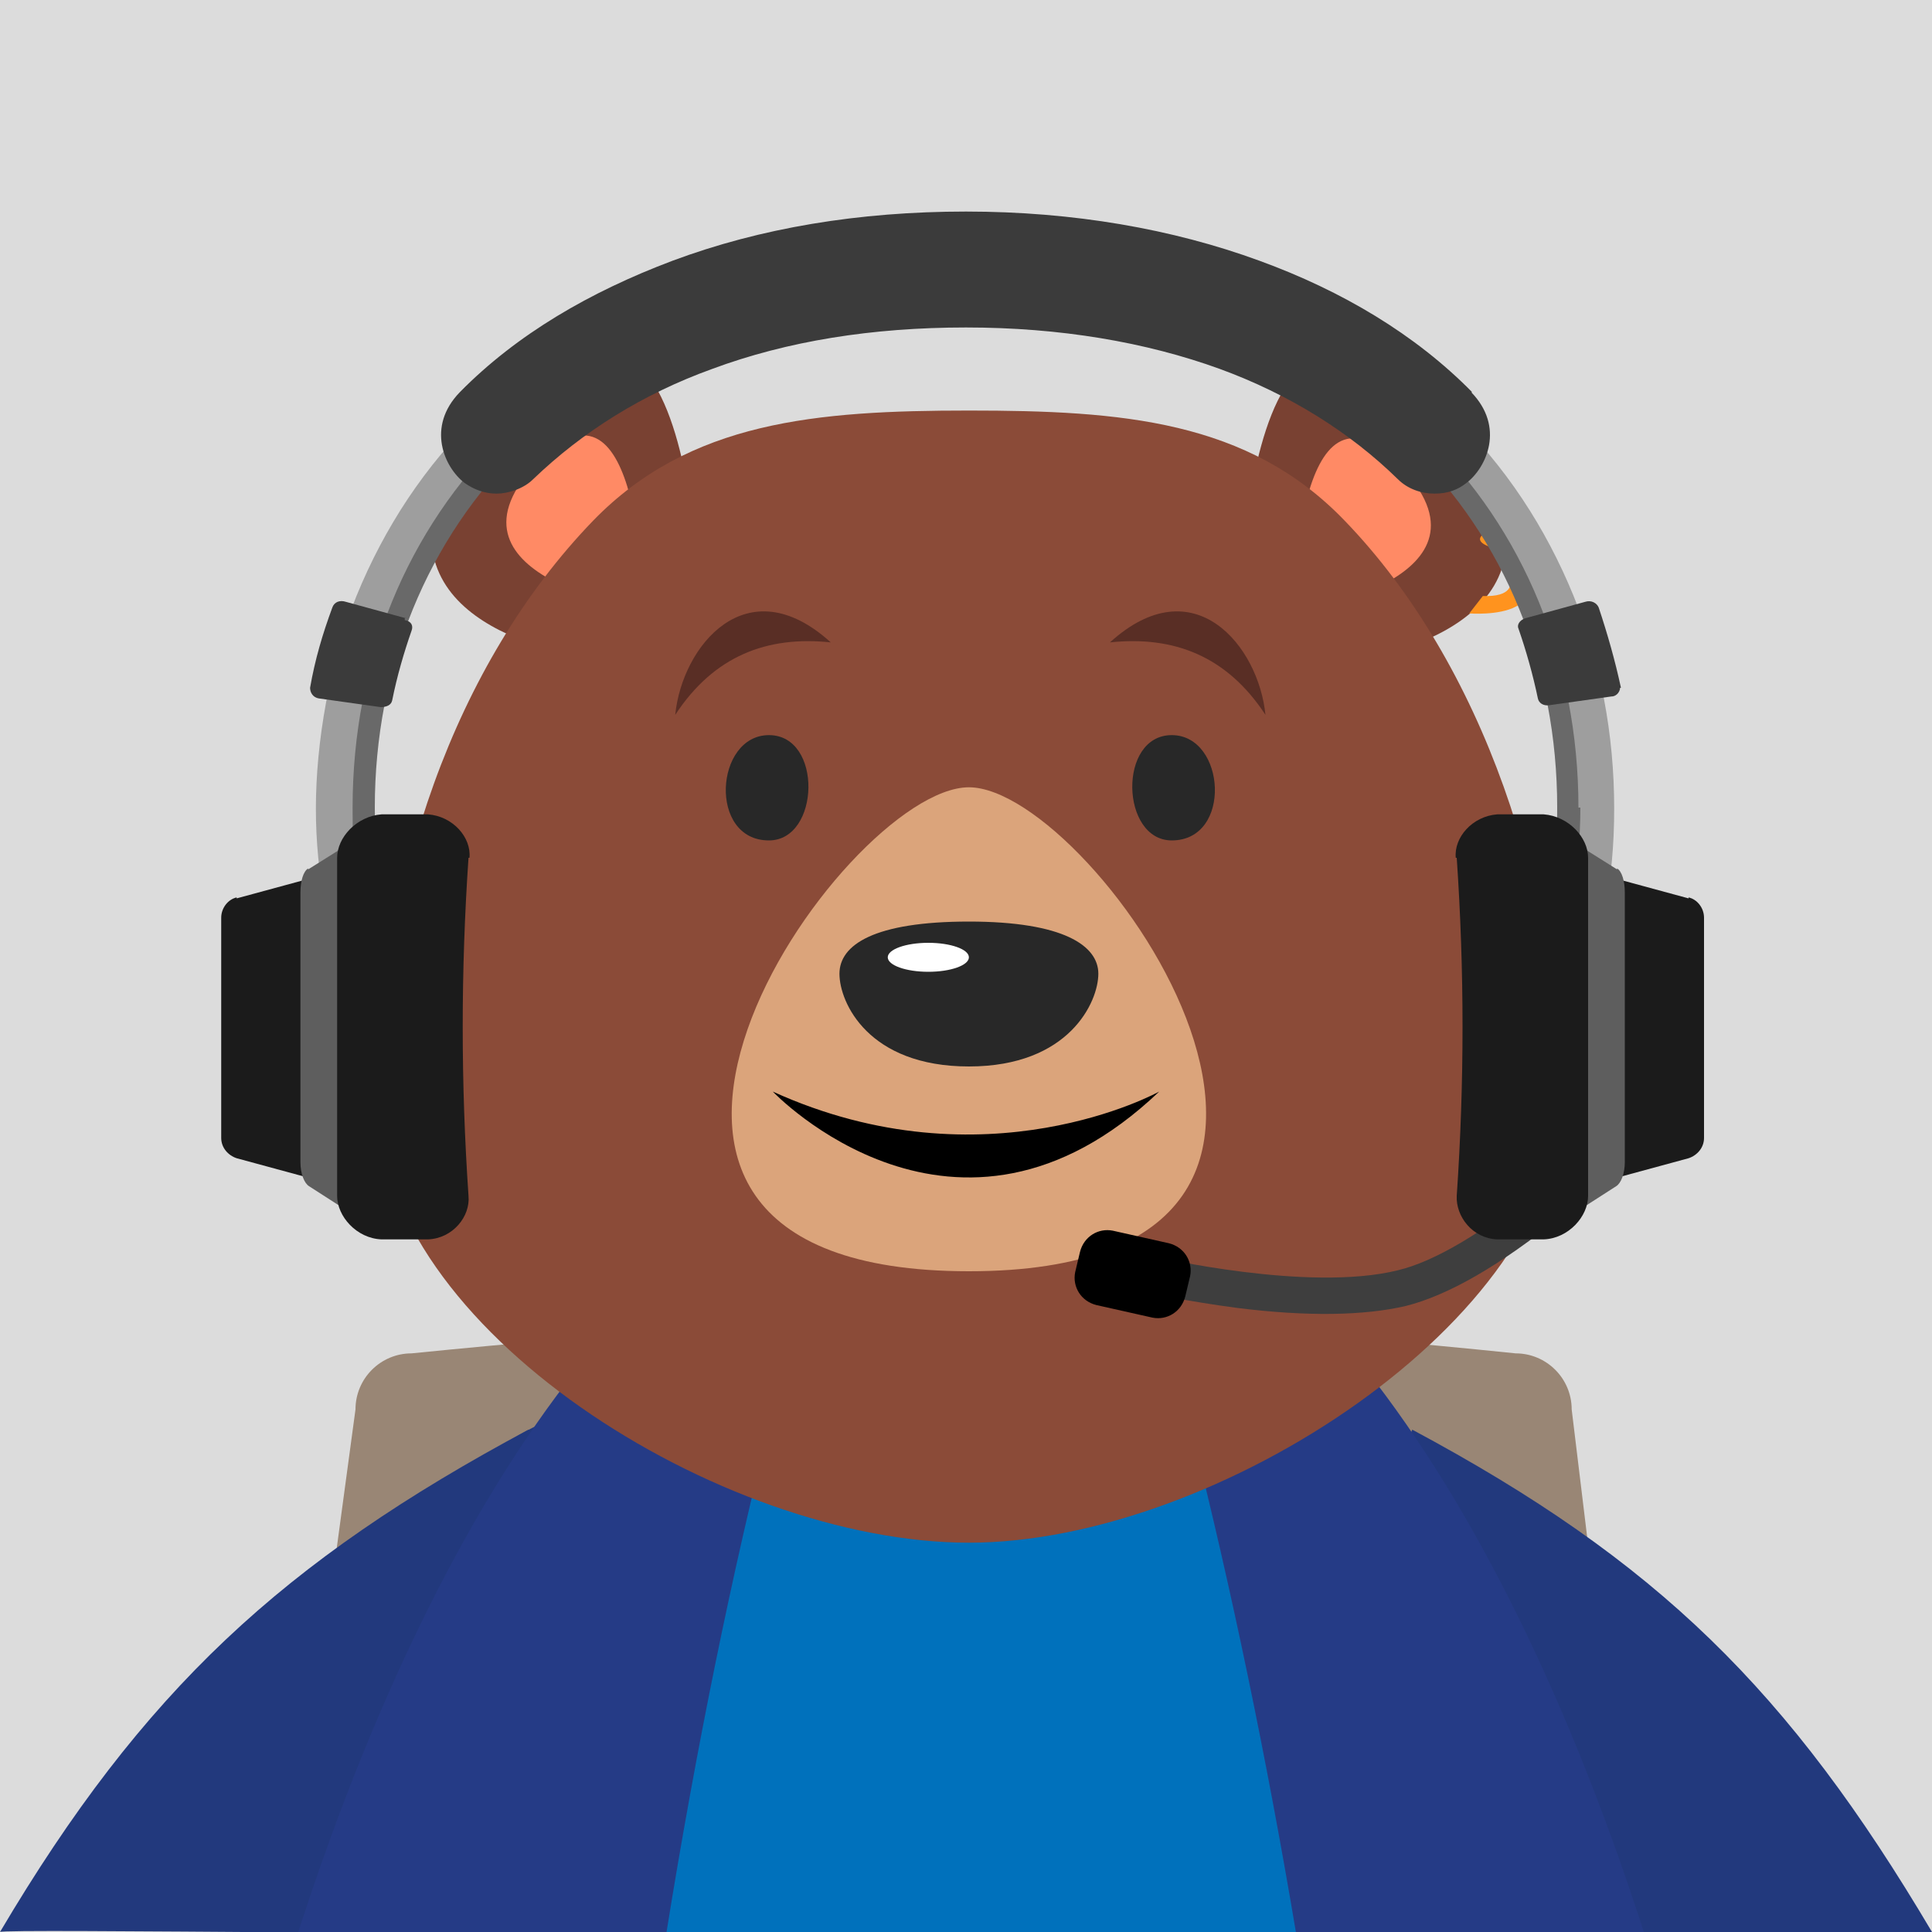 <?xml version="1.0" encoding="UTF-8"?>
<svg id="Ebene_1" data-name="Ebene 1" xmlns="http://www.w3.org/2000/svg" xmlns:xlink="http://www.w3.org/1999/xlink" version="1.1" viewBox="0 0 200 200">
  <defs>
    <style>
      .cls-1 {
        fill: #3b3b3b;
      }

      .cls-1, .cls-2, .cls-3, .cls-4, .cls-5, .cls-6, .cls-7, .cls-8, .cls-9, .cls-10, .cls-11, .cls-12, .cls-13, .cls-14, .cls-15, .cls-16, .cls-17, .cls-18, .cls-19, .cls-20, .cls-21, .cls-22, .cls-23 {
        stroke-width: 0px;
      }

      .cls-2 {
        fill: #8b4b38;
      }

      .cls-3 {
        fill: #282828;
      }

      .cls-4 {
        fill: #dba47b;
      }

      .cls-5 {
        fill: #22397d;
      }

      .cls-24 {
        clip-path: url(#clippath);
      }

      .cls-6 {
        fill: none;
      }

      .cls-7 {
        fill: #253b86;
      }

      .cls-8 {
        fill: #ff8a65;
      }

      .cls-9 {
        fill: #666;
      }

      .cls-10 {
        fill: #736357;
      }

      .cls-11 {
        fill: #3e3e3e;
      }

      .cls-12 {
        fill: #1b1b1b;
      }

      .cls-13 {
        fill: #ff931e;
      }

      .cls-14 {
        fill: #9e9e9e;
      }

      .cls-15 {
        fill: #dcdcdc;
      }

      .cls-16 {
        fill: #998675;
      }

      .cls-17 {
        fill: #000;
      }

      .cls-18 {
        fill: #5e5e5e;
      }

      .cls-19 {
        fill: #592e25;
      }

      .cls-20 {
        fill: #794132;
      }

      .cls-21 {
        fill: #fff;
      }

      .cls-25 {
        display: none;
      }

      .cls-22 {
        fill: #696969;
      }

      .cls-23 {
        fill: #0071bc;
      }
    </style>
    <clipPath id="clippath">
      <path class="cls-6" d="M100.5,118c-54.4,0-83.8,111.4-83.8,161.8s167.7,68.2,167.7,0-29.4-161.8-83.8-161.8h0Z"/>
    </clipPath>
  </defs>
  <rect class="cls-15" x="0" width="200" height="200"/>
  <g id="Rucksack">
    <path class="cls-16" d="M29.5,199.9l7.3-54c0-3.2,2.6-5.8,5.8-5.8,43.8-4.4,69.6-4.6,114.3,0,3.2,0,5.8,2.6,5.8,5.8l6.6,54.4-139.9-.4h0Z"/>
  </g>
  <g id="Arm_links" data-name="Arm links">
    <g>
      <path class="cls-5" d="M73.7,200l-19-52C29.3,161.6,14.8,175,0,200c0-.4,57,.5,73.7,0Z"/>
      <path class="cls-5" d="M62.5,145.1c16.7-3.7,33.2,6.9,36.8,23.6s-56.7,29.9-60.4,13.3,6.9-33.2,23.6-36.8h0Z"/>
    </g>
  </g>
  <path class="cls-5" d="M123.3,200l22.9-52c25.4,13.6,39,27,53.8,52h-76.7Z"/>
  <g>
    <g class="cls-25">
      <g>
        <ellipse class="cls-10" cx="69.1" cy="171.5" rx="30.9" ry="29.4"/>
        <ellipse class="cls-10" cx="131.8" cy="171.5" rx="30.9" ry="29.4"/>
      </g>
    </g>
    <g>
      <g class="cls-24">
        <path class="cls-7" d="M100.5,118c-32.4,0-55.9,39.5-69.7,82.1,38.2,0,113.3.2,139.4,0-13.7-42.6-37.3-82.2-69.7-82.2h0Z"/>
      </g>
      <g>
        <path class="cls-6" d="M100.5,118"/>
        <path class="cls-23" d="M69,200c6.1-37.9,14.9-73.2,24.5-95.3h16.5c9.4,24.5,18.1,59.2,24.2,95.6-30.1-.3-38.3,0-65.1-.3h0Z"/>
      </g>
    </g>
  </g>
  <g id="Kopf">
    <g>
      <path class="cls-20" d="M63.3,68.4s-19.9-1.5-18.6-14.2c.7-6.5,10.9-18.5,19.2-17.4,6.1.8,7.9,16.6,7.9,19.2s-8.5,12.4-8.5,12.4Z"/>
      <path class="cls-8" d="M55.7,47.8c10.8-11.1,10.9,15.3,10.9,15.3,0,0-22.4-3.4-10.9-15.3Z"/>
      <path class="cls-20" d="M137.3,68.8s19.9-1.5,18.6-14.2c-.6-6.5-10.9-18.5-19.1-17.4-6.1.8-7.9,16.6-7.9,19.2s8.5,12.4,8.5,12.4h-.1Z"/>
      <path class="cls-8" d="M144.8,48.1c-10.8-11.1-10.9,15.3-10.9,15.3,0,0,22.5-3.4,10.9-15.3Z"/>
      <path class="cls-2" d="M139.2,53.9c-10-10.4-23.1-11.4-38.9-11.4s-28.9,1.1-38.9,11.4c-14.3,14.8-22.2,37.5-22.2,60.5s35.4,45.3,61.1,45.3,61.1-23.3,61.1-45.3-7.9-45.7-22.2-60.5Z"/>
      <path class="cls-4" d="M100.3,81.5c-13.1,0-48,50.1,0,50.1s13.1-50.1,0-50.1Z"/>
      <path class="cls-3" d="M100.3,95.4c-9.8,0-13.4,2.4-13.4,5.4s3,9.6,13.4,9.6,13.4-6.7,13.4-9.6-3.6-5.4-13.4-5.4Z"/>
      <ellipse class="cls-21" cx="96.1" cy="99.1" rx="4.2" ry="1.5"/>
      <path class="cls-13" d="M154.5,56.7s4.9,5.2-1,5l-1.4,1.8s12.1,1,2.4-8.7c0,0-2.9,1,0,1.9Z"/>
    </g>
    <path class="cls-17" d="M80,113s19,20,40,0c0,0-18,10-40,0Z"/>
  </g>
  <g id="Augen">
    <g>
      <path class="cls-3" d="M79.6,87c5.3,0,5.6-10.9,0-10.9s-6.3,10.9,0,10.9Z"/>
      <path class="cls-3" d="M121.3,87c-5.3,0-5.6-10.9,0-10.9s6.3,10.9,0,10.9Z"/>
    </g>
  </g>
  <g id="Augenbrauen">
    <g>
      <path class="cls-19" d="M86,66.5c-8.7-7.9-15.4.4-16.1,7.5,4-6.1,9.5-8.2,16.1-7.5Z"/>
      <path class="cls-19" d="M114.9,66.5c8.7-7.9,15.4.4,16.1,7.5-4-6.1-9.5-8.2-16.1-7.5Z"/>
    </g>
  </g>
  <g id="Extras">
    <g class="cls-25">
      <g>
        <path class="cls-11" d="M120.5,119.7l-.7-3c0,0,12.8-3,18.7-8,2.4-2,5-5.9,7.4-11.4,1.9-4.2,12.1-30.8,12.1-30.8l2.9.9c0,.2-10.2,26.8-12.2,31.1-2.7,5.9-5.5,10.1-8.3,12.5-2.8,2.3-7,4.5-12.5,6.4-4.1,1.4-7.3,2.2-7.5,2.2h.1Z"/>
        <path class="cls-17" d="M123.2,116.7c-.3-1.2-1.5-2-2.8-1.7l-4.7,1.2c-1.2.3-2,1.5-1.7,2.8l.4,1.7c.3,1.2,1.5,2,2.8,1.7l4.7-1.2c1.2-.3,2-1.5,1.7-2.8l-.4-1.7Z"/>
      </g>
      <g>
        <path class="cls-14" d="M157.6,53.6l-4.3-1.2c2.7-2.9,5.4-6,7.5-9.6,2.5-4.2,3.7-8.3,3.7-12.4,0-9.7-5.5-18.5-15.5-24.8-5.3-3.4-11.8-6-19.3-7.8-8.1-2-17.2-3-27.2-3s-19.2,1-27.2,3c-7.5,1.8-14,4.5-19.3,7.8-10,6.4-15.5,15.2-15.5,24.8s1.2,8.2,3.7,12.4c2.1,3.6,4.9,6.7,7.5,9.6l-4.3,1.2c-2.8-3-5.6-6.3-7.8-10-2.6-4.5-3.9-8.8-3.9-13.3s1.4-9.9,4.2-14.4c2.9-4.7,7.1-8.8,12.5-12.3,12.1-7.7,29.4-11.7,50.2-11.7s38.1,4,50.2,11.7c5.5,3.5,9.7,7.6,12.6,12.3,2.8,4.5,4.2,9.3,4.2,14.4s-1.3,8.8-3.9,13.3c-2.2,3.8-5.1,7-7.8,10h-.3Z"/>
        <path class="cls-22" d="M165.6,30.3c0-9.8-5.6-18.8-15.8-25.2-5.4-3.4-12-6.2-19.7-8-8.2-2-17.5-3-27.7-3s-19.5,1-27.7,3c-7.6,1.9-14.2,4.5-19.7,8-10.2,6.5-15.8,15.4-15.8,25.2s1.2,8.4,3.7,12.6c1,1.6,2,3.2,3.2,4.6h2.5c-1.3-1.6-2.5-3.2-3.5-5-2.4-4.1-3.6-8.1-3.6-12.2,0-9.5,5.4-18.2,15.2-24.4,5.4-3.3,11.7-5.9,19-7.7,7.9-1.9,16.9-2.9,26.8-2.9s18.9,1,26.8,2.9C136.6,0,143,2.6,148.2,5.9c9.8,6.2,15.2,14.9,15.2,24.4s-1.2,8.1-3.6,12.2c-1,1.8-2.2,3.4-3.5,5h2.4c1.1-1.5,2.2-3,3.2-4.6,2.5-4.3,3.8-8.4,3.8-12.6h0Z"/>
        <path class="cls-1" d="M170,22.2c-.6-1.8-1.4-3.7-2.3-5.4-.2-.3-.8-.5-1.4-.4l-6.1,1.1c-.6.1-.9.4-.7.7.8,1.5,1.5,3.1,2,4.7.1.3.6.5,1.2.5l6.4-.6c.6,0,1-.3.9-.7h0Z"/>
        <path class="cls-1" d="M44.8,17.5l-6.1-1.1c-.6,0-1.2,0-1.3.4-1,1.7-1.8,3.5-2.3,5.4,0,.3.3.6.9.7l6.4.6c.6,0,1.1-.2,1.2-.5.5-1.6,1.2-3.2,2-4.7.2-.3,0-.6-.7-.8h-.1Z"/>
      </g>
      <g>
        <path class="cls-12" d="M44.4,33.2c-.9-.2-1.8.3-2.2,1.1l-9.4,19.4c-.4.8-.2,1.8.5,2.4l6,5.2,12.9-26.6s-7.8-1.5-7.8-1.5Z"/>
        <path class="cls-18" d="M52,33.8c-.5,0-1.2.8-1.7,1.8l-11.5,23.7c-.5,1-.6,2-.3,2.5l2.5,4,15.8-32.5-4.7.5h0Z"/>
        <path class="cls-12" d="M66.5,39.7c-5.5,9.5-10.3,19.5-14.4,29.7-.7,1.8-3.2,3.1-5.5,2.1-1.4-.6-2.8-1.2-4.1-2-2.2-1.2-2.9-4-2.1-5.8,4.8-9.9,9.6-19.8,14.4-29.7.8-1.8,3.5-2.9,5.8-1.9,1.4.6,2.8,1.2,4.1,2,2.1,1.2,2.8,3.9,1.8,5.6Z"/>
      </g>
      <g>
        <path class="cls-12" d="M157,37.4c.9,0,1.8.3,2.2,1.2l8.7,19.7c.4.8.1,1.8-.6,2.4l-6.1,5-12-27,7.8-1.2h0Z"/>
        <path class="cls-18" d="M149.4,37.6c.5,0,1.2.9,1.7,1.9l10.6,24c.4,1,.6,2,.2,2.5l-2.6,3.9-14.6-33,4.6.7h.1Z"/>
        <path class="cls-12" d="M134.7,43.1c5.2,9.7,9.6,19.8,13.4,30.2.7,1.8,3.1,3.2,5.4,2.3,1.4-.5,2.8-1.2,4.2-1.8,2.2-1.1,3.1-3.9,2.3-5.7-4.4-10.1-8.9-20.1-13.4-30.2-.8-1.9-3.4-3-5.7-2.1-1.4.5-2.8,1.1-4.2,1.8-2.2,1.1-2.9,3.8-1.9,5.5h-.1Z"/>
      </g>
    </g>
    <g class="cls-25">
      <g>
        <path class="cls-11" d="M133.6,120.9l-.3-3c.1,0,12.8-1.4,19.2-5.5,2.6-1.7,5.6-5.2,8.6-10.2,2.4-3.8,8.2-14.6,8.2-14.6l2.7,1.3c0,0-5.9,10.9-8.3,14.9-3.4,5.4-6.6,9.2-9.6,11.1s-7.3,3.5-13,4.7c-4.2.9-7.4,1.2-7.6,1.3h.1Z"/>
        <path class="cls-17" d="M136.5,118.7c.2-1.2-.7-2.4-1.9-2.6l-4.7-.7c-1.2-.2-2.4.7-2.6,1.9l-.2,1.7c-.2,1.2.7,2.4,1.9,2.6l4.7.7c1.2.2,2.4-.7,2.6-1.9l.2-1.7h0Z"/>
      </g>
      <g>
        <path class="cls-9" d="M174.7,76.6c-2.7,6.5-15.7,9.7-15.7,9.7l-1.9-4.8s3-.4,6.2-1.6c.9-.3,1.7-.6,2.6-1.1,1.7-.8,3.2-1.9,4.2-3.2,1.3-1.8,1.3-4.3.7-7-.7-3.3-2.4-6.7-3.6-9.2-.7-1.5-1.5-2.8-2.2-4.1h0c-2.2-6.5-6.4-12.3-12.7-17.8-8-7.1-17.1-11.6-30.7-15.9-19.3-6.2-35.9-2.2-43.6.4-2.2.7-4.2,1.5-6.1,2.3h0c-10.2,3.9-17.7,8.1-24.3,14.2-5.9,5.4-9.9,11-12.1,17.2-.9,1.5-1.7,3-2.5,4.7-1.2,2.6-2.9,6.1-3.5,9.5-.5,2.5-.4,5,.9,6.8.9,1.2,2.3,2.2,3.9,3,1,.5,2,.9,3,1.2,3.2,1.1,6.2,1.4,6.2,1.4l-1.8,4.8s-13-2.9-15.8-9.4c-3.2-7.3,1.1-18,9.2-28.4h0c5.7-9.2,15.2-17.4,26.4-24.1,3.1-1.9,9-5.1,17-7.6h0c4.3-1.5,7.6-2.1,8.9-2.4,24.7-4.6,44.3,5.2,51.1,9.1,12,6.9,22.1,15.4,27.8,25.3,7.6,9.9,11.7,20,8.7,27h-.3Z"/>
        <path class="cls-14" d="M178,78.3c-2.9,6.8-16.4,10.1-16.4,10.1l-2-5s3.1-.4,6.5-1.7c.9-.3,1.8-.7,2.7-1.1,1.8-.9,3.4-2,4.4-3.4,1.4-1.9,1.4-4.6.8-7.3-.8-3.4-2.5-7-3.8-9.7-.7-1.5-1.5-3-2.4-4.3h0c-2.3-6.9-6.7-12.9-13.3-18.7-8.4-7.5-17.9-12.1-32.2-16.7-20.2-6.5-37.7-2.2-45.7.4-2.3.8-4.4,1.6-6.4,2.5h-.2c-10.7,4.1-18.5,8.5-25.5,14.9-6.1,5.7-10.4,11.5-12.6,18-.9,1.5-1.8,3.2-2.6,4.9-1.2,2.7-3,6.4-3.7,9.9-.5,2.7-.5,5.2.9,7.1.9,1.3,2.4,2.3,4.1,3.1,1,.5,2.1.9,3.1,1.2,3.4,1.1,6.5,1.5,6.5,1.5l-1.9,5s-13.6-3.1-16.6-9.8c-3.4-7.7,1.2-18.9,9.6-29.8h0c6-9.7,15.9-18.2,27.7-25.3,3.3-2,9.5-5.3,17.8-7.9h0c4.6-1.5,7.9-2.2,9.3-2.5,25.9-4.9,46.5,5.5,53.6,9.5,12.6,7.2,23.2,16.2,29.1,26.5,8,10.4,12.2,21,9.1,28.4v.2Z"/>
        <path class="cls-1" d="M144.7,23.5c-5.2-4.1-11.9-7.1-19.4-9.2-8-2.2-16.9-3.3-26.7-3.2-9.8,0-18.7,1.3-26.6,3.7-7.5,2.2-14.1,5.3-19.2,9.5-3.1,2.5-1.4,5.4.5,6.4.8.5,1.9.7,2.9.7s2.5-.4,3.3-1c4.4-3.4,9.9-6.1,16.1-8,6.8-2,14.6-3.1,23.1-3.2s16.3.9,23.1,2.8c6.3,1.8,11.8,4.4,16.3,7.7.9.7,2.1,1,3.4,1s2.1-.3,2.9-.8c1.8-1.1,3.5-4,.4-6.4h0Z"/>
        <path class="cls-1" d="M173.1,53.7c-.8-2-1.8-3.9-3-5.7-.2-.3-.9-.5-1.4-.3l-6.3,1.9c-.6.2-.9.6-.6.9,1,1.6,1.9,3.3,2.6,5,.1.3.7.5,1.3.4l6.6-1.3c.6,0,1-.5.8-.8h0Z"/>
        <path class="cls-1" d="M38.6,47.1l-6.6-1.2c-.6,0-1.3,0-1.5.5-1,2-1.9,4-2.5,6-.1.4.3.7,1,.8l6.9.6c.6,0,1.2-.2,1.3-.5.5-1.8,1.2-3.6,2.2-5.3.2-.3-.2-.7-.8-.8h0Z"/>
      </g>
      <g>
        <path class="cls-12" d="M167.5,69.1c.9,0,1.7.4,2,1.2l7.1,19c.3.8,0,1.7-.7,2.2l-6.1,4.3-9.8-26.1,7.4-.7h.1Z"/>
        <path class="cls-18" d="M160.3,68.9c.5,0,1.1.9,1.5,1.8l8.7,23.2c.4,1,.4,1.9.1,2.4l-2.7,3.5-11.9-31.9,4.3.9h0Z"/>
        <path class="cls-12" d="M146.2,73.2c4.3,9.5,8,19.2,10.9,29.2.5,1.8,2.7,3.2,5,2.4,1.4-.4,2.7-.9,4-1.5,2.2-.9,3.1-3.5,2.4-5.2-3.6-9.7-7.3-19.4-10.9-29.2-.6-1.8-3.1-3-5.3-2.3-1.4.4-2.7.9-4,1.5-2.1,1-3,3.4-2.1,5.1h0Z"/>
      </g>
      <g>
        <path class="cls-12" d="M32.1,69.3c-.9,0-1.6.5-1.9,1.3l-6.1,19.4c-.3.8,0,1.7.8,2.2l6.3,4,8.4-26.5-7.4-.3h0Z"/>
        <path class="cls-18" d="M39.3,68.8c-.5,0-1.1.9-1.4,1.9l-7.5,23.6c-.3,1-.3,2,0,2.4l2.8,3.4,10.3-32.5-4.3,1.1h.1Z"/>
        <path class="cls-12" d="M53.6,72.4c-3.9,9.6-7,19.6-9.4,29.7-.4,1.8-2.6,3.3-4.8,2.7-1.4-.4-2.8-.8-4.1-1.3-2.2-.8-3.3-3.3-2.7-5.1,3.1-9.9,6.3-19.8,9.4-29.7.5-1.8,2.9-3.1,5.2-2.6,1.4.4,2.8.8,4.1,1.3,2.2.8,3.1,3.2,2.4,5h-.1Z"/>
      </g>
    </g>
    <g>
      <g>
        <path class="cls-11" d="M118.6,133.8l.9-3.7c.2,0,15.9,3.7,25.2,1.4,3.8-.9,8.8-3.9,14.5-8.5,4.4-3.6,7.7-7,7.8-7l2.7,2.6c-.1,0-3.5,3.5-8.1,7.3-6.3,5.1-11.7,8.2-16.1,9.3-4.3,1-10.2,1.1-17.4.2-5.3-.7-9.4-1.6-9.5-1.6h0Z"/>
        <path class="cls-17" d="M123.2,132.1c.3-1.5-.6-3-2.2-3.4l-5.8-1.3c-1.5-.3-3,.6-3.4,2.2l-.5,2.1c-.3,1.5.6,3,2.2,3.4l5.8,1.3c1.5.3,3-.6,3.4-2.2l.5-2.1Z"/>
      </g>
      <g>
        <path class="cls-14" d="M155.4,119.3l.6-6.3c2.7-4.4.4-4.9,2.6-10.4,2.5-6.4,3.7-12.6,3.7-19,0-14.8-5.5-28.3-15.6-38-5.3-5.2-11.9-9.2-19.4-12-8.1-3-17.3-4.5-27.3-4.5s-19.3,1.5-27.3,4.5c-7.5,2.8-14,6.8-19.4,12-10,9.7-15.6,23.2-15.6,38s1.2,12.6,3.7,19c2.1,5.5,1.9,6,4.6,10.4l-1.4,6.3c-2.8-4.6-5.6-9.6-7.9-15.3-2.7-6.8-4-13.5-4-20.3s1.4-15.1,4.2-22c2.9-7.1,7.1-13.5,12.6-18.8,12.1-11.7,29.5-17.9,50.4-17.9s38.3,6.2,50.4,17.9c5.5,5.3,9.7,11.7,12.6,18.8,2.8,6.9,4.2,14.3,4.2,22s-1.3,13.5-3.9,20.3c-2.2,5.8-5.1,10.8-7.9,15.3h0Z"/>
        <path class="cls-22" d="M163.4,83.6c0-15-5.6-28.8-15.9-38.7-5.4-5.3-12.1-9.4-19.8-12.2-8.2-3.1-17.6-4.6-27.8-4.6s-19.6,1.6-27.8,4.6c-7.7,2.8-14.3,7-19.8,12.2-10.2,9.9-15.8,23.6-15.8,38.7s1.2,12.8,3.8,19.3c1,2.5,2.1,4.8,3.2,7.1h2.5c-1.3-2.4-2.5-5-3.5-7.7-2.5-6.3-3.7-12.4-3.7-18.7,0-14.5,5.4-27.8,15.3-37.4,5.2-5.1,11.6-9,19-11.8,7.9-2.9,17-4.4,26.9-4.4s19,1.5,26.9,4.4c7.4,2.7,13.7,6.7,19,11.8,9.9,9.6,15.3,22.8,15.3,37.4s-1.2,12.4-3.6,18.7c-1.1,2.7-2.3,5.2-3.5,7.7h2.5c1.2-2.2,2.2-4.6,3.2-7.1,2.5-6.5,3.8-12.8,3.8-19.3h-.2Z"/>
        <path class="cls-1" d="M167.8,71.2c-.6-2.8-1.4-5.6-2.3-8.3-.2-.5-.8-.8-1.4-.6l-6.2,1.7c-.6.2-.9.7-.7,1.1.8,2.3,1.5,4.8,2,7.2.1.5.6.8,1.2.7l6.4-.9c.6,0,1-.6.9-1.1v.2Z"/>
        <path class="cls-1" d="M42,64l-6.2-1.7c-.6-.2-1.2,0-1.4.6-1,2.7-1.8,5.4-2.3,8.3,0,.5.3,1,.9,1.1l6.4.9c.6,0,1.1-.2,1.2-.7.5-2.5,1.2-4.9,2-7.2.2-.5,0-1-.7-1.1v-.2Z"/>
        <path class="cls-1" d="M152.4,40.6c-5.9-6-13.5-10.5-22-13.6-9-3.3-19.3-5.1-30.4-5.1s-21.3,1.7-30.4,5.1c-8.5,3.2-16.1,7.6-22,13.6-3.5,3.6-1.6,7.8.5,9.4,1,.7,2.1,1.1,3.3,1.1s2.8-.5,3.8-1.5c5.1-4.9,11.3-8.8,18.5-11.4,7.8-2.9,16.6-4.3,26.3-4.3s18.6,1.5,26.3,4.3c7.1,2.6,13.4,6.5,18.4,11.4,1,1,2.4,1.5,3.8,1.5s2.4-.4,3.3-1.1c2.1-1.6,4-5.8.5-9.4h.1Z"/>
      </g>
      <g>
        <path class="cls-12" d="M24.5,92.9c-.9.2-1.6,1.1-1.6,2.1v22.8c0,1,.7,1.8,1.6,2.1l8.1,2.2v-31.3l-8.1,2.2h0Z"/>
        <path class="cls-18" d="M31.9,89.9c-.5.3-.8,1.3-.8,2.5v27.9c0,1.2.4,2.2.9,2.5l4.2,2.7v-38.2l-4.3,2.7h0Z"/>
        <path class="cls-12" d="M48.5,88.8c-.8,11.7-.8,23.3,0,35,.2,2.1-1.6,4.4-4.2,4.5h-4.8c-2.6-.1-4.6-2.4-4.6-4.5v-35c0-2.1,2-4.3,4.6-4.5h4.8c2.6.2,4.5,2.4,4.3,4.5h0Z"/>
      </g>
      <g>
        <path class="cls-12" d="M174.8,92.9c.9.2,1.6,1.1,1.6,2.1v22.8c0,1-.7,1.8-1.6,2.1l-8.1,2.2v-31.3l8.1,2.2h0Z"/>
        <path class="cls-18" d="M167.4,89.9c.5.3.8,1.3.8,2.5v27.9c0,1.2-.4,2.2-.9,2.5l-4.2,2.7v-38.2l4.3,2.7h0Z"/>
        <path class="cls-12" d="M150.8,88.8c.8,11.7.8,23.3,0,35-.1,2.1,1.6,4.4,4.2,4.5h4.8c2.6-.1,4.6-2.4,4.6-4.5v-35c0-2.1-2-4.3-4.6-4.5h-4.8c-2.6.2-4.5,2.4-4.3,4.5h.1Z"/>
      </g>
    </g>
  </g>
</svg>